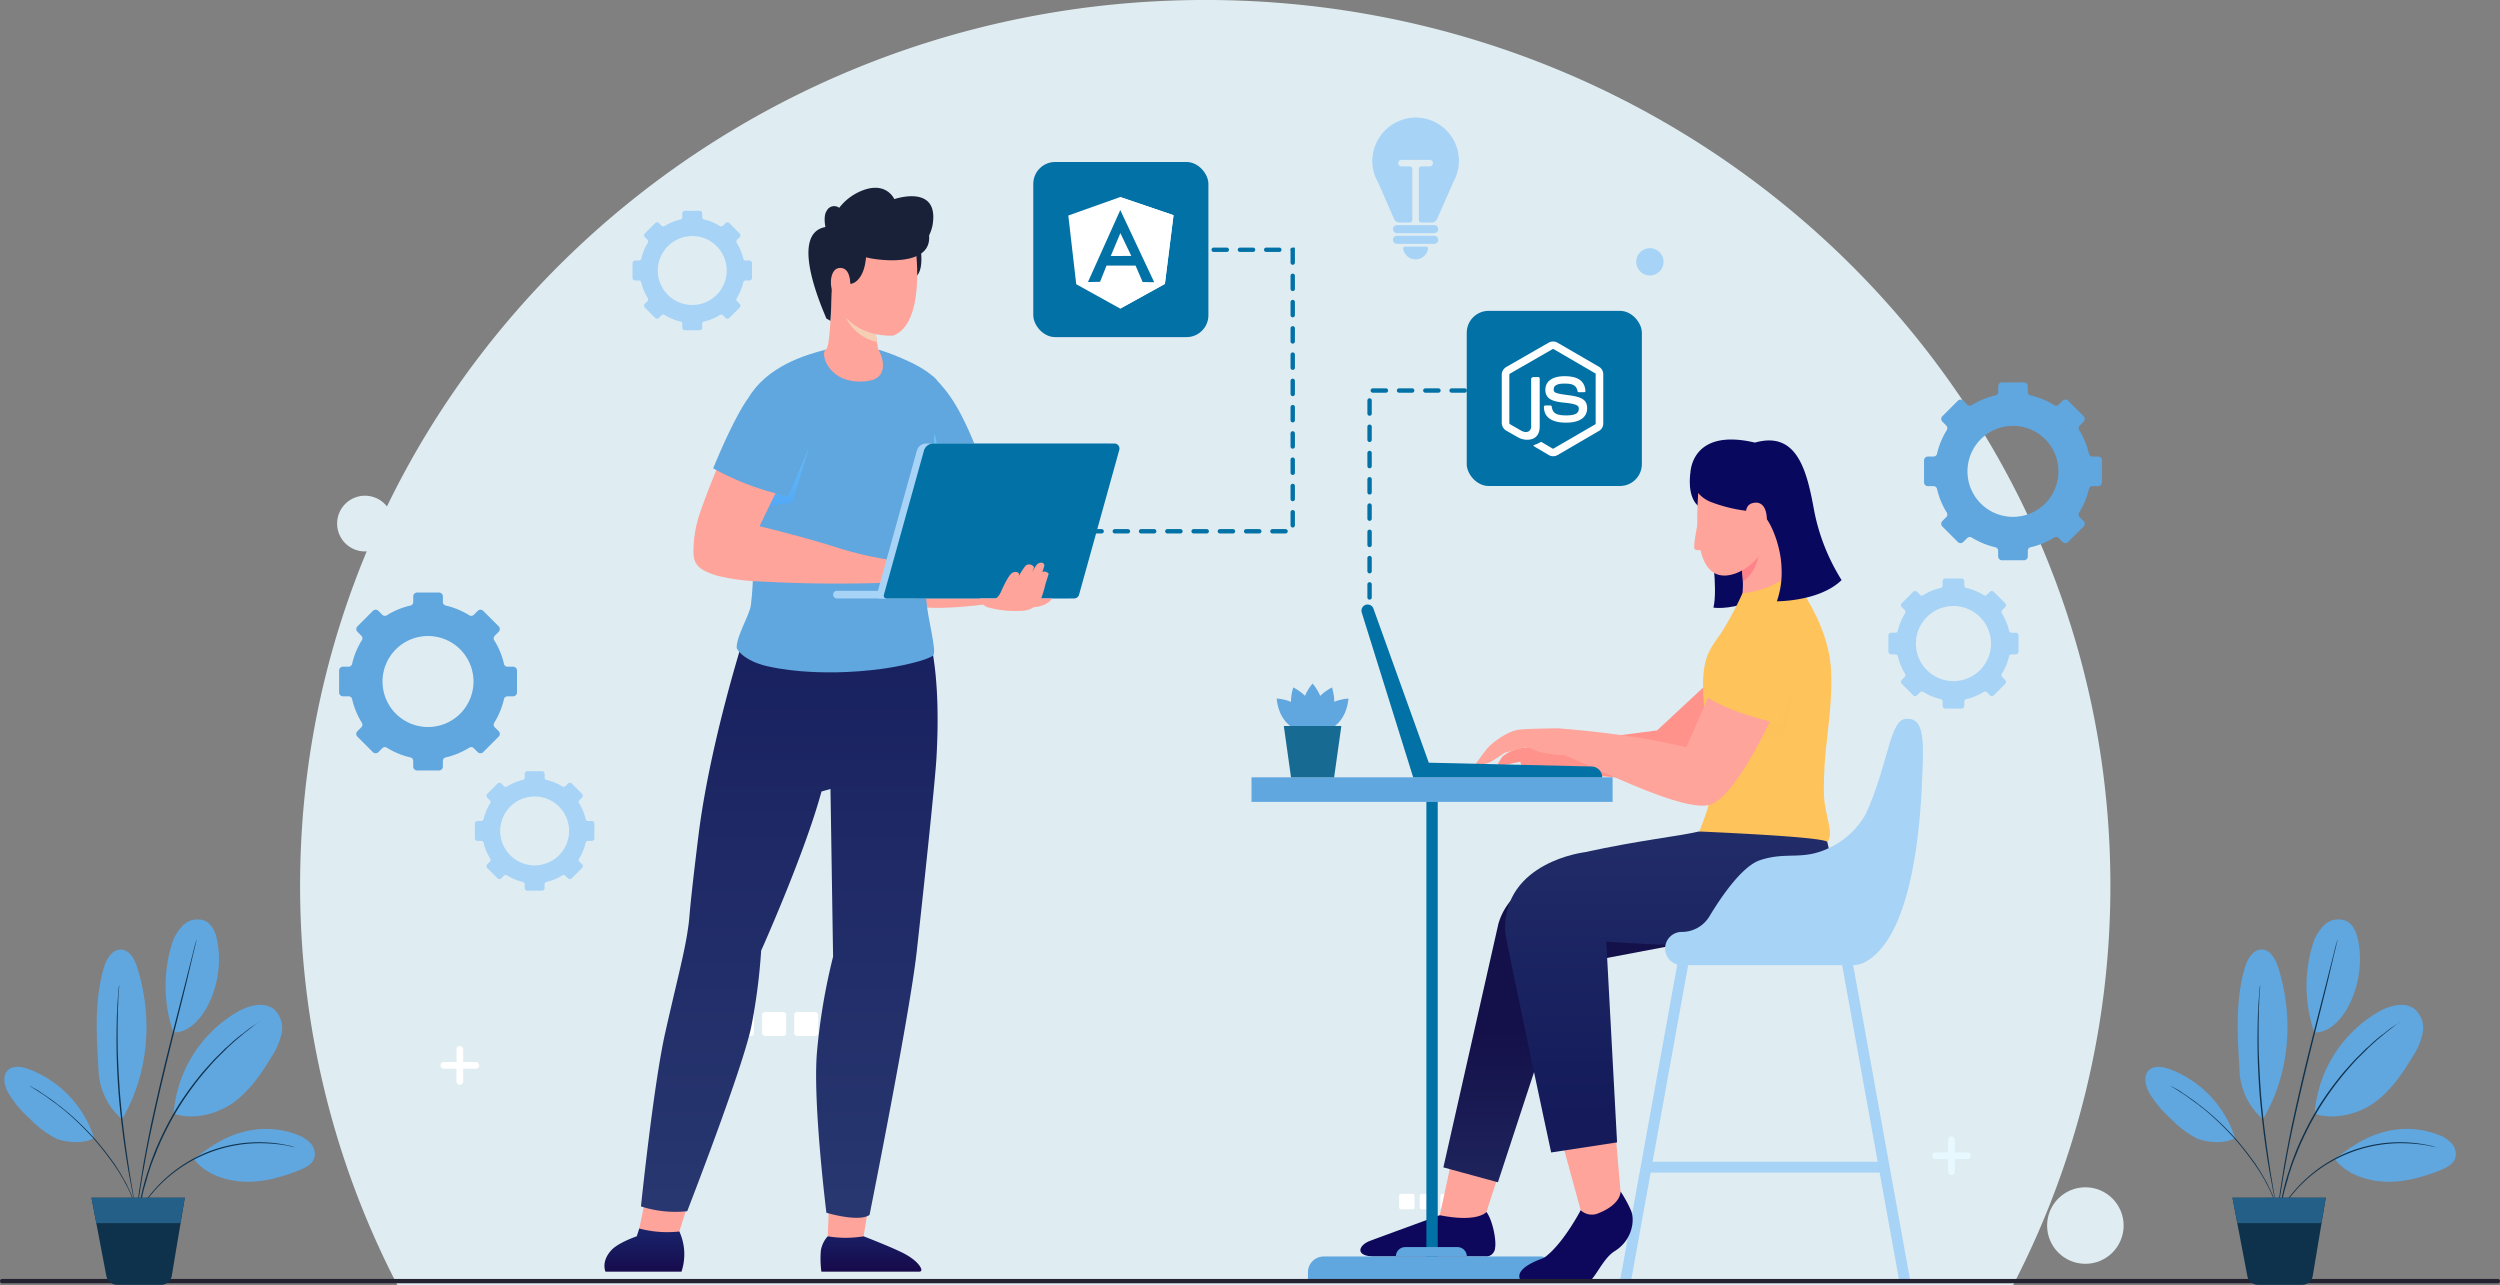 <svg xmlns="http://www.w3.org/2000/svg" xmlns:xlink="http://www.w3.org/1999/xlink" width="571" height="293.511" viewBox="0 0 571 293.511">
  <rect x="0" y="0" width="571" height="293.511" fill="#808080" stroke="none"/>
  <defs>
    <linearGradient id="linear-gradient" x1="0.5" y1="-43.363" x2="0.5" y2="-44.395" gradientUnits="objectBoundingBox">
      <stop offset="0" stop-color="#dfedf2"/>
      <stop offset="1" stop-color="#e8f8ff"/>
    </linearGradient>
    <linearGradient id="linear-gradient-2" x1="0.5" y1="-738.84" x2="0.5" y2="-755.863" xlink:href="#linear-gradient"/>
    <linearGradient id="linear-gradient-3" x1="0.031" y1="-1474.772" x2="1.332" y2="-1473.383" xlink:href="#linear-gradient"/>
    <linearGradient id="linear-gradient-4" x1="0.5" y1="1.445" x2="0.5" y2="0.542" gradientUnits="objectBoundingBox">
      <stop offset="0" stop-color="#283770"/>
      <stop offset="1" stop-color="#141049"/>
    </linearGradient>
    <linearGradient id="linear-gradient-5" x1="0.5" y1="-0.436" x2="0.5" y2="0.898" gradientUnits="objectBoundingBox">
      <stop offset="0" stop-color="#283770"/>
      <stop offset="1" stop-color="#141a5a"/>
    </linearGradient>
    <linearGradient id="linear-gradient-6" x1="-4.917" y1="-0.798" x2="-4.917" y2="1.191" gradientUnits="objectBoundingBox">
      <stop offset="0" stop-color="#1a2f79"/>
      <stop offset="1" stop-color="#160545"/>
    </linearGradient>
    <linearGradient id="linear-gradient-7" x1="6.55" y1="0.965" x2="6.55" y2="-0.276" xlink:href="#linear-gradient-5"/>
    <linearGradient id="linear-gradient-8" x1="-0.678" y1="-0.404" x2="-0.678" y2="1.243" xlink:href="#linear-gradient-6"/>
    <linearGradient id="linear-gradient-9" x1="-32.513" y1="0.127" x2="-32.513" y2="1.272" gradientUnits="objectBoundingBox">
      <stop offset="0" stop-color="#6ec4f7"/>
      <stop offset="1" stop-color="#398ef6"/>
    </linearGradient>
    <linearGradient id="linear-gradient-10" x1="52.892" y1="-0.21" x2="54.599" y2="1.367" gradientUnits="objectBoundingBox">
      <stop offset="0" stop-color="#f4cfb3"/>
      <stop offset="1" stop-color="#f2bb9b"/>
    </linearGradient>
    <linearGradient id="linear-gradient-11" x1="-6.862" y1="-0.475" x2="-6.862" y2="2.443" xlink:href="#linear-gradient-9"/>
  </defs>
  <g id="IT_Service_Tajikistan_ic_6" transform="translate(-212 -3185)">
    <g id="Group_307020" data-name="Group 307020">
      <g id="IT_Service_Iraq_ic_6" transform="translate(-638 2249.267)">
        <g id="Group_285611" data-name="Group 285611" transform="translate(785.665 827.75)">
          <g id="Group_285554" data-name="Group 285554" transform="translate(140.875 118.551)">
            <path id="Path_123996" data-name="Path 123996" d="M264.834,71.4C150.657,71.4,58.1,161.941,58.1,273.621a197.792,197.792,0,0,0,22.22,91.294H449.35a197.792,197.792,0,0,0,22.22-91.294C471.57,161.941,379.009,71.4,264.834,71.4Z" transform="translate(-66.096 -81.972)" fill="url(#linear-gradient)"/>
            <circle id="Ellipse_4369" data-name="Ellipse 4369" cx="3.123" cy="3.123" r="3.123" transform="translate(297.17 46.108)" fill="#a7d3f6"/>
            <circle id="Ellipse_4370" data-name="Ellipse 4370" cx="8.738" cy="8.738" r="8.738" transform="translate(391.021 260.609)" fill="url(#linear-gradient-2)"/>
            <path id="Path_123997" data-name="Path 123997" d="M73.975,407.288a6.362,6.362,0,1,1-6.362-6.362A6.362,6.362,0,0,1,73.975,407.288Z" transform="translate(-60.79 -298.27)" fill="#dfedf2"/>
            <g id="Group_285549" data-name="Group 285549" transform="translate(24.067 228.353)">
              <path id="Path_123998" data-name="Path 123998" d="M97.025,375.863H94.133v-2.892a.764.764,0,0,0-1.529,0v2.892H89.713a.764.764,0,1,0,0,1.528H92.6v2.892a.764.764,0,1,0,1.529,0v-2.892h2.892a.764.764,0,1,0,0-1.528Z" transform="translate(-88.948 -372.207)" fill="#fff"/>
              <path id="Path_124000" data-name="Path 124000" d="M569.647,413.842h-2.892V410.95a.764.764,0,0,0-1.529,0v2.892h-2.892a.765.765,0,0,0,0,1.529h2.892v2.892a.764.764,0,1,0,1.529,0v-2.892h2.892a.765.765,0,1,0,0-1.529Z" transform="translate(-220.88 -389.559)" fill="url(#linear-gradient-3)"/>
            </g>
            <g id="Group_285553" data-name="Group 285553" transform="translate(90.194 220.569)">
              <g id="Group_285551" data-name="Group 285551">
                <rect id="Rectangle_160838" data-name="Rectangle 160838" width="5.481" height="5.481" rx="0.664" fill="#fff"/>
                <rect id="Rectangle_160839" data-name="Rectangle 160839" width="5.481" height="5.481" rx="0.664" transform="translate(7.331)" fill="#fff"/>
                <rect id="Rectangle_160840" data-name="Rectangle 160840" width="5.481" height="5.481" rx="0.664" transform="translate(14.663)" fill="#fff"/>
              </g>
              <g id="Group_285552" data-name="Group 285552" transform="translate(152.817 41.539)">
                <rect id="Rectangle_160841" data-name="Rectangle 160841" width="3.527" height="3.527" rx="0.427" fill="#fff"/>
                <rect id="Rectangle_160842" data-name="Rectangle 160842" width="3.527" height="3.527" rx="0.427" transform="translate(4.718)" fill="#fff"/>
                <rect id="Rectangle_160843" data-name="Rectangle 160843" width="3.527" height="3.527" rx="0.427" transform="translate(9.436)" fill="#fff"/>
              </g>
            </g>
          </g>
          <g id="Group_285555" data-name="Group 285555" transform="translate(75.782 171.106)">
            <path id="Path_124001" data-name="Path 124001" d="M125.579,264.183v-3.358a.6.6,0,0,0-.595-.595h-.864a.545.545,0,0,1-.533-.419,11.89,11.89,0,0,0-1.5-3.63.553.553,0,0,1,.072-.687l.608-.608a.6.6,0,0,0,0-.841l-2.374-2.374a.6.6,0,0,0-.841,0l-.607.607a.553.553,0,0,1-.687.072,11.884,11.884,0,0,0-3.631-1.5.545.545,0,0,1-.418-.533v-.861a.6.6,0,0,0-.595-.595h-3.358a.6.6,0,0,0-.595.595v.861a.545.545,0,0,1-.418.533,11.889,11.889,0,0,0-3.632,1.5.554.554,0,0,1-.687-.072l-.607-.607a.6.6,0,0,0-.841,0l-2.374,2.374a.6.6,0,0,0,0,.841l.607.607a.553.553,0,0,1,.072.687,11.9,11.9,0,0,0-1.5,3.631.545.545,0,0,1-.533.419h-.863a.6.6,0,0,0-.6.595v3.358a.6.6,0,0,0,.6.595h.863a.545.545,0,0,1,.533.419,11.888,11.888,0,0,0,1.5,3.63.554.554,0,0,1-.072.688l-.608.608a.6.6,0,0,0,0,.841l2.374,2.374a.594.594,0,0,0,.841,0l.608-.609a.554.554,0,0,1,.687-.072,11.9,11.9,0,0,0,3.63,1.495.545.545,0,0,1,.418.533v.866a.6.6,0,0,0,.595.595h3.358a.6.6,0,0,0,.595-.595v-.866a.545.545,0,0,1,.419-.533,11.881,11.881,0,0,0,3.629-1.495.554.554,0,0,1,.687.072l.609.609a.594.594,0,0,0,.841,0l2.374-2.374a.594.594,0,0,0,0-.841l-.608-.608a.554.554,0,0,1-.072-.687,11.882,11.882,0,0,0,1.5-3.63.545.545,0,0,1,.533-.419h.865A.6.6,0,0,0,125.579,264.183Zm-13.642,6.192A7.869,7.869,0,1,1,119.8,262.5,7.868,7.868,0,0,1,111.938,270.374Z" transform="translate(-1.267 -135.842)" fill="#a7d3f6"/>
            <path id="Path_138880" data-name="Path 138880" d="M125.579,264.183v-3.358a.6.6,0,0,0-.595-.595h-.864a.545.545,0,0,1-.533-.419,11.89,11.89,0,0,0-1.5-3.63.553.553,0,0,1,.072-.687l.608-.608a.6.6,0,0,0,0-.841l-2.374-2.374a.6.6,0,0,0-.841,0l-.607.607a.553.553,0,0,1-.687.072,11.884,11.884,0,0,0-3.631-1.5.545.545,0,0,1-.418-.533v-.861a.6.6,0,0,0-.595-.595h-3.358a.6.6,0,0,0-.595.595v.861a.545.545,0,0,1-.418.533,11.889,11.889,0,0,0-3.632,1.5.554.554,0,0,1-.687-.072l-.607-.607a.6.6,0,0,0-.841,0l-2.374,2.374a.6.6,0,0,0,0,.841l.607.607a.553.553,0,0,1,.072.687,11.9,11.9,0,0,0-1.5,3.631.545.545,0,0,1-.533.419h-.863a.6.6,0,0,0-.6.595v3.358a.6.6,0,0,0,.6.595h.863a.545.545,0,0,1,.533.419,11.888,11.888,0,0,0,1.5,3.63.554.554,0,0,1-.072.688l-.608.608a.6.6,0,0,0,0,.841l2.374,2.374a.594.594,0,0,0,.841,0l.608-.609a.554.554,0,0,1,.687-.072,11.9,11.9,0,0,0,3.63,1.495.545.545,0,0,1,.418.533v.866a.6.6,0,0,0,.595.595h3.358a.6.6,0,0,0,.595-.595v-.866a.545.545,0,0,1,.419-.533,11.881,11.881,0,0,0,3.629-1.495.554.554,0,0,1,.687.072l.609.609a.594.594,0,0,0,.841,0l2.374-2.374a.594.594,0,0,0,0-.841l-.608-.608a.554.554,0,0,1-.072-.687,11.882,11.882,0,0,0,1.5-3.63.545.545,0,0,1,.533-.419h.865A.6.6,0,0,0,125.579,264.183Zm-13.642,6.192A7.869,7.869,0,1,1,119.8,262.5,7.868,7.868,0,0,1,111.938,270.374Z" transform="translate(34.733 -263.842)" fill="#a7d3f6"/>
            <path id="Path_124002" data-name="Path 124002" d="M444.323,196.051v-3.659a.648.648,0,0,0-.648-.648h-.941a.594.594,0,0,1-.581-.456,12.956,12.956,0,0,0-1.63-3.956.6.6,0,0,1,.078-.749l.662-.662a.648.648,0,0,0,0-.916l-2.587-2.587a.648.648,0,0,0-.916,0l-.662.661a.6.6,0,0,1-.749.079,12.943,12.943,0,0,0-3.957-1.632.6.6,0,0,1-.456-.581v-.939a.648.648,0,0,0-.648-.648H427.63a.648.648,0,0,0-.648.648v.938a.594.594,0,0,1-.456.581,12.959,12.959,0,0,0-3.958,1.632.6.6,0,0,1-.749-.078l-.661-.661a.648.648,0,0,0-.916,0L417.655,185a.647.647,0,0,0,0,.916l.661.662a.6.6,0,0,1,.079.749,12.941,12.941,0,0,0-1.63,3.957.594.594,0,0,1-.581.456h-.941a.648.648,0,0,0-.648.648v3.659a.648.648,0,0,0,.648.648h.941a.594.594,0,0,1,.581.456,12.961,12.961,0,0,0,1.63,3.956.6.6,0,0,1-.078.749l-.662.663a.647.647,0,0,0,0,.916l2.587,2.588a.648.648,0,0,0,.916,0l.663-.663a.6.6,0,0,1,.749-.078,12.957,12.957,0,0,0,3.955,1.629.6.6,0,0,1,.457.581v.944a.648.648,0,0,0,.648.648h3.659a.648.648,0,0,0,.648-.648v-.944a.594.594,0,0,1,.456-.581,12.958,12.958,0,0,0,3.955-1.629.6.6,0,0,1,.749.079l.664.663a.648.648,0,0,0,.916,0l2.587-2.588a.647.647,0,0,0,0-.916l-.663-.663a.6.6,0,0,1-.078-.749,12.955,12.955,0,0,0,1.63-3.955.594.594,0,0,1,.581-.456h.942A.648.648,0,0,0,444.323,196.051ZM429.458,202.8a8.575,8.575,0,1,1,8.571-8.579A8.574,8.574,0,0,1,429.458,202.8Z" transform="translate(5.265 -110.357)" fill="#a7d3f6"/>
            <path id="Path_124003" data-name="Path 124003" d="M101.893,253.694v-5a.886.886,0,0,0-.886-.886H99.721a.812.812,0,0,1-.795-.624,17.7,17.7,0,0,0-2.229-5.407.824.824,0,0,1,.108-1.024l.905-.905a.886.886,0,0,0,0-1.253l-3.536-3.536a.886.886,0,0,0-1.252,0l-.9.9a.824.824,0,0,1-1.024.108,17.7,17.7,0,0,0-5.409-2.23.813.813,0,0,1-.623-.795v-1.284a.886.886,0,0,0-.886-.886h-5a.886.886,0,0,0-.886.886v1.283a.812.812,0,0,1-.624.795,17.71,17.71,0,0,0-5.409,2.23.824.824,0,0,1-1.024-.108l-.9-.9a.886.886,0,0,0-1.252,0l-3.536,3.536a.886.886,0,0,0,0,1.253l.9.9a.825.825,0,0,1,.107,1.023,17.709,17.709,0,0,0-2.228,5.408.813.813,0,0,1-.795.624H62.145a.886.886,0,0,0-.887.886v5a.886.886,0,0,0,.887.886H63.43a.812.812,0,0,1,.795.624,17.71,17.71,0,0,0,2.229,5.407.824.824,0,0,1-.108,1.024l-.905.905a.886.886,0,0,0,0,1.253l3.536,3.536a.886.886,0,0,0,1.252,0l.906-.907a.825.825,0,0,1,1.024-.107,17.707,17.707,0,0,0,5.406,2.226.812.812,0,0,1,.624.795v1.29a.886.886,0,0,0,.886.886h5a.886.886,0,0,0,.886-.886v-1.29a.812.812,0,0,1,.624-.795,17.7,17.7,0,0,0,5.405-2.227.826.826,0,0,1,1.024.108l.907.907a.886.886,0,0,0,1.252,0l3.536-3.536a.886.886,0,0,0,0-1.253l-.906-.906a.824.824,0,0,1-.108-1.023,17.7,17.7,0,0,0,2.229-5.406.812.812,0,0,1,.795-.624h1.287A.886.886,0,0,0,101.893,253.694Zm-20.319,7.89a10.389,10.389,0,1,1,10.384-10.393A10.387,10.387,0,0,1,81.575,261.584Z" transform="translate(4.742 -158.659)" fill="#60a6df"/>
          </g>
          <g id="Group_285560" data-name="Group 285560" transform="translate(350.18 208.368)">
            <path id="Path_124012" data-name="Path 124012" d="M465.053,292.033s1.657,10.225.6,14.715c0,0,3.22.549,8.23-1.293s-1.37-13.422-1.37-13.422" transform="translate(-360.147 -268.349)" fill="#09085f"/>
            <path id="Path_124013" data-name="Path 124013" d="M460.967,278.039s-.986,5.692,2.311,7.849l1.146-4.917" transform="translate(-360.73 -270.28)" fill="#09085f"/>
            <path id="Path_124014" data-name="Path 124014" d="M477.534,326.418l-7.258-6.292-1,.928-10.594,9.86-31.058,4.034a9.139,9.139,0,0,0-4.2,1.9,12.438,12.438,0,0,0-1.147,1.8,5,5,0,0,0,2.125.05c.725-.158,2.161-.456,3.034-.637l.376,1.281s26.85,3.369,33.052,2.8c.16-.014.318-.03.451-.05,5.235-.8,21.04-11.5,21.04-11.5Z" transform="translate(-366.052 -264.47)" fill="#ff928a"/>
            <path id="Path_124015" data-name="Path 124015" d="M483.131,302.339l-11.114,3.069-.489-1.377v-.01a21.831,21.831,0,0,0,.092-2.671,20.082,20.082,0,0,0-1.091-6.159l3.773-2.274,4.674-4.988Z" transform="translate(-359.391 -268.915)" fill="#ffa49a"/>
            <path id="Path_124016" data-name="Path 124016" d="M471.619,300.783a20.082,20.082,0,0,0-1.091-6.159l3.773-2.274,1.234-.315S475.667,298.02,471.619,300.783Z" transform="translate(-359.391 -268.348)" fill="#ff8189"/>
            <path id="Path_124017" data-name="Path 124017" d="M424.935,416.806l-4.915,15.019-4.782,4.272-4.578-7.456,3.1-14.344Z" transform="translate(-367.656 -251.47)" fill="#ffa49a"/>
            <path id="Path_124018" data-name="Path 124018" d="M482.885,285.819a31.018,31.018,0,0,0-4.658,8.048,11.74,11.74,0,0,1-7.356,7.668c-10.547,3.48-8.363-15.945-8.327-18.481.026-1.794-.511-8.269,6.557-9.186C475.962,272.978,483.236,275.892,482.885,285.819Z" transform="translate(-360.523 -270.877)" fill="#ffa49a"/>
            <path id="Path_124019" data-name="Path 124019" d="M446.751,450.344h2.52l4.565-25.219h52.3l4.565,25.219h2.52L498.74,370.276a1.24,1.24,0,1,0-2.44.44l9.392,51.93h-51.41l9.393-51.93a1.237,1.237,0,1,0-2.434-.44l-9.077,50.147-.447,2.493-.3,1.617-.461,2.526Z" transform="translate(-362.673 -257.688)" fill="#a7d3f6"/>
            <path id="Path_124020" data-name="Path 124020" d="M464.988,375.364,440.1,380.08l-16.266,49.6-12.454-3.4,12.55-55.58a14.32,14.32,0,0,1,9.266-9.709l26.182-8.7" transform="translate(-367.556 -260.031)" fill="url(#linear-gradient-4)"/>
            <path id="Path_124021" data-name="Path 124021" d="M435.067,411.68l1.4,5.258,3.007,10.969.448,2.694,4.988.585,3.878-5.106-1.16-13.392v0l-.108-1.359Z" transform="translate(-364.286 -251.88)" fill="#ffa49a"/>
            <path id="Path_124022" data-name="Path 124022" d="M495.909,348.495,484.7,345.643l-16.6,4.824c-4.978,1.151-13.5,1.98-26.13,4.738v0s-18.548,2.17-18.211,17.863c.042,1.973,10.531,50.715,10.531,50.715l15.051-2.3-2.464-45.87c9.457.734,32.676,2.046,42.218-1.8C504.458,367.62,495.909,348.495,495.909,348.495Z" transform="translate(-365.848 -260.948)" fill="url(#linear-gradient-5)"/>
            <path id="Path_124023" data-name="Path 124023" d="M483.438,298.359s7.065,8.14,8.97,18.236c1.491,7.906-.774,18.88-1.081,25.972-.272,6.279-.181,7.177.632,11.013.4,1.87,1.157,4.551.023,5.818-.728-.978-17.5-1.864-29.259-2.4,0,0,2.585-5.967,2.653-9.011.142-6.291-1.939-19.1-1.778-25.184.167-6.255,2.031-8.051,4.208-11.25a76.443,76.443,0,0,0,4.8-8.962A21.452,21.452,0,0,0,483.438,298.359Z" transform="translate(-360.469 -267.475)" fill="#fec35b"/>
            <path id="Path_124024" data-name="Path 124024" d="M483.116,319.109s-1.656,9.762-2.377,13.012l-8.011,1.082Z" transform="translate(-359.087 -264.611)" fill="#fec35b" opacity="0.5" style="mix-blend-mode: multiply;isolation: isolate"/>
            <path id="Path_124025" data-name="Path 124025" d="M477.164,322.657l-4.823-2.595c-.245.605-6.37,14.734-6.37,14.734-12.289-3.174-29.31-4.353-29.31-4.353s-6.409.043-8.831.3-5.608,2.509-7.01,3.951c-.843.867-2.93,3.851-2.93,3.851a5.1,5.1,0,0,0,3.536-.505c1.593-.988,3.059-2.008,3.059-2.008l3.992-1.089a3.313,3.313,0,0,1,2.382.267,10.191,10.191,0,0,0,2.451.822,24.441,24.441,0,0,0,4.836.554c7.612,3,28.059,13.609,33.674,11.157,4.231-1.855,9.4-11.173,12.108-16.564,1.147-2.293,1.855-3.877,1.855-3.877Z" transform="translate(-366.658 -264.479)" fill="#ffa49a"/>
            <path id="Path_124026" data-name="Path 124026" d="M486.07,310.931s-1.314,12.465-5.1,20.151c0,0-11.761-2.293-17.48-6.718a106.739,106.739,0,0,1,8.257-16.832" transform="translate(-360.363 -266.209)" fill="#fec35b"/>
            <path id="Path_124027" data-name="Path 124027" d="M460.95,278.98a7.376,7.376,0,0,0,4.652,6.5,34.924,34.924,0,0,0,8.815,2.108,4.415,4.415,0,0,1,3.485,1.226c1.53,1.51,3.738,6.864,3.866,11.707a19.9,19.9,0,0,1-1.062,7.648s9.72.084,14.784-4.844a46.4,46.4,0,0,1-6.246-15.737c-1.614-8.846-3.738-18.465-13.55-15.661C460.942,268.444,460.95,278.98,460.95,278.98Z" transform="translate(-360.713 -271.221)" fill="#09085f"/>
            <path id="Path_124028" data-name="Path 124028" d="M472.294,287.616s-.939-3.044,1.33-3.625c4.5-1.153,3.616,7.6,1.622,7.559S472.294,287.616,472.294,287.616Z" transform="translate(-359.174 -269.473)" fill="#ffa49a"/>
            <path id="Path_124029" data-name="Path 124029" d="M423.509,426.25s-1.891,2.482-10.649.742c0,0-14.124,5.166-15.962,5.862-2.631,1-3.555,3.564,1.182,3.564h25.109a2.1,2.1,0,0,0,2.3-1.97C425.815,432.786,424.93,428.073,423.509,426.25Z" transform="translate(-369.855 -249.82)" fill="#0e085d"/>
            <g id="Group_285557" data-name="Group 285557" transform="translate(0 77.154)">
              <rect id="Rectangle_160844" data-name="Rectangle 160844" width="82.473" height="5.611" fill="#60a6df"/>
              <rect id="Rectangle_160845" data-name="Rectangle 160845" width="2.592" height="109.894" transform="translate(42.533 115.501) rotate(180)" fill="#0271a6"/>
              <path id="Rectangle_160846" data-name="Rectangle 160846" d="M0,0H56.7a0,0,0,0,1,0,0V2.451A3.607,3.607,0,0,1,53.1,6.057H3.606A3.606,3.606,0,0,1,0,2.451V0A0,0,0,0,1,0,0Z" transform="translate(69.589 115.501) rotate(180)" fill="#60a6df"/>
              <path id="Path_124030" data-name="Path 124030" d="M401.844,435.445h16.208a2.146,2.146,0,0,0-2.146-2.146H403.991a2.147,2.147,0,0,0-2.147,2.146Z" transform="translate(-368.873 -326.001)" fill="#60a6df"/>
            </g>
            <path id="Path_124031" data-name="Path 124031" d="M462.544,287.929s-1.157,5.417-.723,6.02,2.48-.066,2.48-.066" transform="translate(-360.607 -268.915)" fill="#ffa49a"/>
            <path id="Path_124032" data-name="Path 124032" d="M449.744,422.135a28.335,28.335,0,0,1,2.373,4.319c.962,2.262.294,6.836-3.708,9.309-2.843,1.757-4.531,6.621-6.34,7.281H427.477s-3.847-2.688,4.75-5.731c4.3-3,8.416-10.9,8.416-10.9a3.682,3.682,0,0,0,3.9.752C449.956,425.072,449.744,422.135,449.744,422.135Z" transform="translate(-365.453 -250.389)" fill="#0e085d"/>
            <path id="Path_124033" data-name="Path 124033" d="M510.677,327.323c-3.529.447-3.979,10.979-9.036,21.811a18.644,18.644,0,0,1-8.391,7.685c-6.1,2.892-9.608.71-15.7,2.75-4.131,1.384-8.906,8.432-11.549,12.819a7.321,7.321,0,0,1-6.266,3.559h-.059a3.792,3.792,0,0,0-3.793,3.792h0a3.793,3.793,0,0,0,3.793,3.793h39.129a6.919,6.919,0,0,0,2.226-.446c11-5.12,12.984-30.087,13.468-40.163C515.011,332.312,515.266,326.74,510.677,327.323Z" transform="translate(-361.413 -263.483)" fill="#a7d3f6"/>
            <path id="Path_124034" data-name="Path 124034" d="M447.509,341.329l-37.191-.868-12.635-35.168a1.41,1.41,0,0,0-2.673.9L406.751,343.8h43.173A2.472,2.472,0,0,0,447.509,341.329Z" transform="translate(-369.825 -266.647)" fill="#0271a6"/>
            <g id="Group_285559" data-name="Group 285559" transform="translate(5.744 55.725)">
              <g id="Group_285558" data-name="Group 285558">
                <path id="Path_124035" data-name="Path 124035" d="M385.41,320.187c-5.287,6.394,0,11.512,0,11.512S390.7,326.581,385.41,320.187Z" transform="translate(-377.209 -320.187)" fill="#60a6df"/>
                <path id="Path_124036" data-name="Path 124036" d="M381.311,320.971c-2.411,7.939,4.442,10.62,4.442,10.62S388.656,324.829,381.311,320.971Z" transform="translate(-377.522 -320.079)" fill="#60a6df"/>
                <path id="Path_124037" data-name="Path 124037" d="M389.636,320.971c2.412,7.939-4.442,10.62-4.442,10.62S382.292,324.829,389.636,320.971Z" transform="translate(-376.993 -320.079)" fill="#60a6df"/>
                <path id="Path_124038" data-name="Path 124038" d="M393.326,323.2c-.843,8.254-8.2,8.08-8.2,8.08S385.06,323.923,393.326,323.2Z" transform="translate(-376.924 -319.771)" fill="#60a6df"/>
                <path id="Path_124039" data-name="Path 124039" d="M377.919,323.2c.843,8.254,8.2,8.08,8.2,8.08S386.185,323.923,377.919,323.2Z" transform="translate(-377.919 -319.771)" fill="#60a6df"/>
              </g>
              <path id="Path_124040" data-name="Path 124040" d="M390.848,340.438H381l-1.646-11.724h13.143Z" transform="translate(-377.721 -319.01)" fill="#176a92"/>
            </g>
          </g>
          <g id="Group_285580" data-name="Group 285580" transform="translate(202.394 150.872)">
            <g id="Group_285578" data-name="Group 285578" transform="translate(50.997 228.869)">
              <g id="Group_285577" data-name="Group 285577" transform="translate(0)">
                <g id="Group_285576" data-name="Group 285576">
                  <path id="Path_124070" data-name="Path 124070" d="M145.76,423.847l-.427,10.611s4.6,1.943,8.193,0l1.661-10.276" transform="translate(-145.333 -423.847)" fill="#ffa49a"/>
                </g>
              </g>
            </g>
            <path id="Path_124071" data-name="Path 124071" d="M109.443,420.742l-2.65,12.626s5.1,2.509,9.094.787l3.287-10.481" transform="translate(-98.914 -195.347)" fill="#ffa49a"/>
            <path id="Path_124072" data-name="Path 124072" d="M144.059,441.418h22.4a.43.43,0,0,0,.431-.511c-.206-.924-1.527-2.388-4.066-3.7-2.633-1.366-9.119-3.875-9.119-3.875a24.734,24.734,0,0,1-8.2,0,6.4,6.4,0,0,0-1.565,3.24A22.364,22.364,0,0,0,144.059,441.418Z" transform="translate(-94.514 -193.852)" fill="url(#linear-gradient-6)"/>
            <path id="Path_124073" data-name="Path 124073" d="M130.939,310.358s-7.962,24.547-10.63,46.247-1.665,16.661-2.545,22.236c-.794,5.026-2.709,12.285-5.045,22.716-2.657,11.863-5.518,39.558-5.518,39.558a25.454,25.454,0,0,0,10.562,1.094s12.883-33.117,14.692-42.44a134.939,134.939,0,0,0,2.2-17.075s9.953-22.192,13.779-36.344l2.053-.577.594,38.3a141.435,141.435,0,0,0-3.7,22.023c-.93,11.573,2.174,36.465,2.174,36.465s7.352,2.232,9.855.5c0,0,9.157-45.675,10.767-60.076,1.469-13.141,4.192-38.767,4.511-44.229,1.121-19.247-1.636-27.469-1.636-27.469Z" transform="translate(-98.865 -208.459)" fill="url(#linear-gradient-7)"/>
            <path id="Path_124074" data-name="Path 124074" d="M116.856,432.423a25.1,25.1,0,0,1-9.16-.68l-.567,1.773s-4.189,1.428-5.788,3.158c-2.429,2.631-1.355,4.932-1.355,4.932h17.357A12.554,12.554,0,0,0,116.856,432.423Z" transform="translate(-99.751 -194.04)" fill="url(#linear-gradient-8)"/>
            <path id="Path_124075" data-name="Path 124075" d="M178.819,304.958s-8.725,1.161-13.69.6c-5.748-.652-.415-6.122-.415-6.122l13.489,3.248Z" transform="translate(-92.301 -209.757)" fill="#ffa49a"/>
            <path id="Path_124076" data-name="Path 124076" d="M165.521,285.321c.889-.213,1.74-.445,2.552-.687,8.353-2.456,10.67-5.385,10.67-5.385-5.243-14.706-8.564-18.01-11.018-20.719-4.519-4.99-1.105,10.95-.58,11.229Z" transform="translate(-91.95 -214.731)" fill="#60a6df"/>
            <path id="Path_124077" data-name="Path 124077" d="M167.428,269.356l1.921,8.9-4.642-1.16Z" transform="translate(-92.034 -213.33)" fill="url(#linear-gradient-9)" style="mix-blend-mode: multiply;isolation: isolate"/>
            <path id="Path_124078" data-name="Path 124078" d="M130,310.593c-.285,2.376-3.278,7.038-3.26,9.767,0,.657,2.251,3.46,7.976,4.475,0,0,10.193,2.44,25.378.379,3.526-.479,10.135-1.857,11.513-3.035.949-.811-1.253-8.263-1.594-13.017-.793-11.025,1.122-13.555,1.259-22.988,0-.235.012-.47.012-.7.247-14.544,1.718-21.818,1.038-26.311-3.371-3.766-12.674-6.726-13.268-6.849-.025-.012-9.792-.075-11.92,0-4.875,1.253-13.5,3.844-17.794,11.155.236,5.842-.142,12.941.564,22.039C130.025,286.878,131.223,300.456,130,310.593Z" transform="translate(-96.545 -215.359)" fill="#60a6df"/>
            <g id="Group_285579" data-name="Group 285579" transform="translate(46.588)">
              <path id="Path_124079" data-name="Path 124079" d="M164.633,232.292s.734,5.067-1.626,6l-.927-5.61" transform="translate(-138.934 -217.733)" fill="#192139"/>
              <path id="Path_124080" data-name="Path 124080" d="M154.4,260.662c5.715-.686,3.149-6.509,2.54-7.28l-.008.009s-.951-6.2-1.027-6.5l-9.694-4.232s-.224,10.588-1.2,10.731C143.541,254.087,145.513,261.721,154.4,260.662Z" transform="translate(-141.014 -216.501)" fill="#ffa49a"/>
              <path id="Path_124081" data-name="Path 124081" d="M149.047,245.81a10.457,10.457,0,0,0,7.1,5.532l-.769-4.823Z" transform="translate(-140.483 -216.127)" fill="url(#linear-gradient-10)" style="mix-blend-mode: multiply;isolation: isolate"/>
              <path id="Path_124082" data-name="Path 124082" d="M165.587,232.918s2.194,16.7-5.173,19.442c0,0-7.337.691-11.613-5.059-1.231-1.657-2.788-2.028-3.3-4.03-.826-3.25-1.99-9.245-.5-12.857C147.115,225.27,165.386,220.391,165.587,232.918Z" transform="translate(-141.048 -218.598)" fill="#ffa49a"/>
              <path id="Path_124083" data-name="Path 124083" d="M161.008,221.871s-1.715-3.971-7-2.084a12.225,12.225,0,0,0-5.586,4.071,1.9,1.9,0,0,0-2.831.634c-.883,1.2-.318,3.746-.318,3.746-8.788,1.611.085,20.277.192,20.882l.939.55c.249-2.732.17-5.231.328-7.139.047-.577.961-.912,1.175-1.317,1.727.289,3.428.264,4.406-.569,1.717-1.463,2.065-3.869,2.245-5.493,1.629.55,15.048,2.669,14.39-4.99a9.392,9.392,0,0,0,.8-2.375C171.327,218.289,161.008,221.871,161.008,221.871Z" transform="translate(-141.392 -219.279)" fill="#192139"/>
              <path id="Path_124084" data-name="Path 124084" d="M149.083,242.924c-3.324,1.274-4.362-6.909-1.206-7.271,2.394-.275,2.493,3.064,2.493,3.064S150.981,242.2,149.083,242.924Z" transform="translate(-140.847 -217.335)" fill="#ffa49a"/>
            </g>
            <path id="Path_124085" data-name="Path 124085" d="M142.732,272.263l-3.825,12.607-7.736,1.083Z" transform="translate(-96.018 -212.985)" fill="url(#linear-gradient-11)" style="mix-blend-mode: multiply;isolation: isolate"/>
            <path id="Path_124086" data-name="Path 124086" d="M119.478,287.67a192.353,192.353,0,0,1,8.822-20.914l12.937,7.427s-4.942,9.864-8.218,16.757c3.161.772,11.323,2.817,17.576,4.833a80.4,80.4,0,0,0,15.282,3.265,36.006,36.006,0,0,0-.341,4.663,317.966,317.966,0,0,1-32.595-.16,45.7,45.7,0,0,1-9.8-1.352c-3.024-1.04-5.079-1.855-5.219-5.014A27.7,27.7,0,0,1,119.478,287.67Z" transform="translate(-97.594 -213.639)" fill="#ffa49a"/>
            <path id="Path_124087" data-name="Path 124087" d="M147.309,303.308H165.23v-1.754H147.309a.876.876,0,0,0-.876.877h0A.876.876,0,0,0,147.309,303.308Z" transform="translate(-94.205 -209.505)" fill="#a7d3f6"/>
            <path id="Path_124088" data-name="Path 124088" d="M155.95,306.88h42.826A1.2,1.2,0,0,0,199.93,306l9.183-33.06a1.148,1.148,0,0,0-1.106-1.456H166.659a2.252,2.252,0,0,0-2.168,1.648l-9.151,32.94A.634.634,0,0,0,155.95,306.88Z" transform="translate(-93.15 -213.077)" fill="#a7d3f6"/>
            <path id="Path_124089" data-name="Path 124089" d="M157.4,306.88h42.827a1.2,1.2,0,0,0,1.152-.876l9.183-33.06a1.148,1.148,0,0,0-1.105-1.456H168.111a2.252,2.252,0,0,0-2.169,1.648l-9.151,32.94A.634.634,0,0,0,157.4,306.88Z" transform="translate(-92.977 -213.077)" fill="#0271a6"/>
            <path id="Path_124090" data-name="Path 124090" d="M191.557,303.122s-.738,1.658-4.1,2l.234-2Z" transform="translate(-89.332 -209.319)" fill="#ffa49a"/>
            <path id="Path_124091" data-name="Path 124091" d="M192.1,298.37c-.075-.315-.825-.659-1.431-.455a11.611,11.611,0,0,0,.455-1.419c-.063-.876-.917-.764-1.4-.492-.559.313-1.212,1.761-1.388,1.917a5.7,5.7,0,0,0,.434-1.066,1.287,1.287,0,0,0-1.932-.352,19.089,19.089,0,0,0-1.585,2.422,2.494,2.494,0,0,0,.1-.522c-.123-.52-1.1-.706-1.763-.105-.96.877-2.338,4.089-2.338,4.089h0c-.633,1.426-1.221,1.605-1.405,1.605h-3.524a2.876,2.876,0,0,0,1.932,2.023,22.973,22.973,0,0,0,7.405.8,5.45,5.45,0,0,0,4.446-2.06,26.683,26.683,0,0,0,1.258-3.993h0C191.5,300.278,192.11,298.423,192.1,298.37Z" transform="translate(-90.655 -210.188)" fill="#ffa49a"/>
            <path id="Path_124092" data-name="Path 124092" d="M129.908,262.277s-2.857,3.57-7.964,15.97a61.359,61.359,0,0,0,17.078,6.375s1.968-3.977,6.591-15.614" transform="translate(-97.114 -214.171)" fill="#60a6df"/>
          </g>
          <g id="Group_285589" data-name="Group 285589" transform="translate(377.765 134.833)">
            <path id="Path_124112" data-name="Path 124112" d="M498.174,220.107h.013l-3.64,8.289a1.417,1.417,0,0,1-1.3.847h-2.29a.6.6,0,0,1-.6-.6V217.061a.643.643,0,0,1,.643-.643h1.862a.742.742,0,0,0,0-1.483h-6.494a.742.742,0,0,0,0,1.483h1.861a.644.644,0,0,1,.645.643v11.582a.6.6,0,0,1-.6.6H486a1.426,1.426,0,0,1-1.309-.847l-3.627-8.289a9.8,9.8,0,0,1-1.334-4.948,10,10,0,0,1,9.66-9.885,9.879,9.879,0,0,1,8.788,14.834Z" transform="translate(-479.727 -205.27)" fill="#a7d3f6"/>
            <path id="Path_124113" data-name="Path 124113" d="M493.688,230.743h-8.5a.923.923,0,0,1-.922-.922h0a.922.922,0,0,1,.922-.922h8.5a.922.922,0,0,1,.922.922h0A.923.923,0,0,1,493.688,230.743Z" transform="translate(-479.547 -204.335)" fill="#a7d3f6"/>
            <path id="Path_124114" data-name="Path 124114" d="M493.688,233.087h-8.5a.922.922,0,0,1-.922-.922h0a.922.922,0,0,1,.922-.922h8.5a.922.922,0,0,1,.922.922h0A.922.922,0,0,1,493.688,233.087Z" transform="translate(-479.547 -204.242)" fill="#a7d3f6"/>
            <path id="Path_124115" data-name="Path 124115" d="M491.772,233.64a.433.433,0,0,1,.422.512,2.887,2.887,0,0,1-5.683,0,.431.431,0,0,1,.421-.512Z" transform="translate(-479.459 -204.147)" fill="#a7d3f6"/>
            <line id="Line_659" data-name="Line 659" y1="9.682" transform="translate(9.893 14.882)" fill="#fff"/>
          </g>
          <line id="Line_660" data-name="Line 660" x2="570" transform="translate(64.835 400.586)" fill="none" stroke="#232230" stroke-linecap="round" stroke-linejoin="round" stroke-width="1"/>
          <path id="Path_138883" data-name="Path 138883" d="M101.893,253.694v-5a.886.886,0,0,0-.886-.886H99.721a.812.812,0,0,1-.795-.624,17.7,17.7,0,0,0-2.229-5.407.824.824,0,0,1,.108-1.024l.905-.905a.886.886,0,0,0,0-1.253l-3.536-3.536a.886.886,0,0,0-1.252,0l-.9.9a.824.824,0,0,1-1.024.108,17.7,17.7,0,0,0-5.409-2.23.813.813,0,0,1-.623-.795v-1.284a.886.886,0,0,0-.886-.886h-5a.886.886,0,0,0-.886.886v1.283a.812.812,0,0,1-.624.795,17.71,17.71,0,0,0-5.409,2.23.824.824,0,0,1-1.024-.108l-.9-.9a.886.886,0,0,0-1.252,0l-3.536,3.536a.886.886,0,0,0,0,1.253l.9.9a.825.825,0,0,1,.107,1.023,17.709,17.709,0,0,0-2.228,5.408.813.813,0,0,1-.795.624H62.145a.886.886,0,0,0-.887.886v5a.886.886,0,0,0,.887.886H63.43a.812.812,0,0,1,.795.624,17.71,17.71,0,0,0,2.229,5.407.824.824,0,0,1-.108,1.024l-.905.905a.886.886,0,0,0,0,1.253l3.536,3.536a.886.886,0,0,0,1.252,0l.906-.907a.825.825,0,0,1,1.024-.107,17.707,17.707,0,0,0,5.406,2.226.812.812,0,0,1,.624.795v1.29a.886.886,0,0,0,.886.886h5a.886.886,0,0,0,.886-.886v-1.29a.812.812,0,0,1,.624-.795,17.7,17.7,0,0,0,5.405-2.227.826.826,0,0,1,1.024.108l.907.907a.886.886,0,0,0,1.252,0l3.536-3.536a.886.886,0,0,0,0-1.253l-.906-.906a.824.824,0,0,1-.108-1.023,17.7,17.7,0,0,0,2.229-5.406.812.812,0,0,1,.795-.624h1.287A.886.886,0,0,0,101.893,253.694Zm-20.319,7.89a10.389,10.389,0,1,1,10.384-10.393A10.387,10.387,0,0,1,81.575,261.584Z" transform="translate(442.525 -35.553)" fill="#60a6df"/>
        </g>
        <g id="Group_269443" data-name="Group 269443" transform="translate(1336.609 814.117)">
          <g id="Group_17428" data-name="Group 17428" transform="translate(42.05 351.128)">
            <g id="Group_17427" data-name="Group 17427" transform="translate(0 0)">
              <g id="Group_17426" data-name="Group 17426">
                <path id="Path_9202" data-name="Path 9202" d="M76.1,393.206c4.307,1.489,9.943.16,13.665-2.552s6.38-6.593,8.72-10.474a15.481,15.481,0,0,0,2.286-5.37,5.85,5.85,0,0,0-1.648-5.37c-2.339-1.967-5.9-.957-8.507.532A29.534,29.534,0,0,0,76.1,393.206" transform="translate(-76.1 -368.347)" fill="#60a6df"/>
              </g>
            </g>
          </g>
          <g id="Group_17431" data-name="Group 17431" transform="translate(46.676 379.477)">
            <g id="Group_17430" data-name="Group 17430" transform="translate(0)">
              <g id="Group_17429" data-name="Group 17429">
                <path id="Path_9203" data-name="Path 9203" d="M84.8,428.542c2.605,3.4,7.072,4.945,11.378,5.157s8.56-1.01,12.548-2.552c1.436-.585,3.031-1.329,3.562-2.818a3.562,3.562,0,0,0-.744-3.3,7.489,7.489,0,0,0-2.924-1.967,19.811,19.811,0,0,0-12.654-.691c-4.147,1.063-7.763,3.509-11.166,6.168" transform="translate(-84.8 -421.664)" fill="#60a6df"/>
              </g>
            </g>
          </g>
          <g id="Group_17434" data-name="Group 17434" transform="translate(40.195 331.578)">
            <g id="Group_17433" data-name="Group 17433" transform="translate(0)">
              <g id="Group_17432" data-name="Group 17432">
                <path id="Path_9204" data-name="Path 9204" d="M74.413,357.43c3.562.053,6.274-3.084,7.922-6.274a23.041,23.041,0,0,0,2.127-14.462c-.319-1.808-1.01-3.775-2.658-4.679a4.678,4.678,0,0,0-5.211.957,10.6,10.6,0,0,0-2.712,4.892,32.351,32.351,0,0,0,.532,19.566" transform="translate(-72.61 -331.578)" fill="#60a6df"/>
              </g>
            </g>
          </g>
          <g id="Group_17437" data-name="Group 17437" transform="translate(24.483 338.494)">
            <g id="Group_17436" data-name="Group 17436" transform="translate(0 0)">
              <g id="Group_17435" data-name="Group 17435">
                <path id="Path_9205" data-name="Path 9205" d="M48.823,383.354c6.115-10.368,7.125-23.076,3.509-34.614-.585-1.861-1.7-3.988-3.616-4.147-2.18-.16-3.509,2.286-4.094,4.36-2.074,7.284-1.648,15.047-1.17,22.65a15.694,15.694,0,0,0,5.37,11.751" transform="translate(-43.06 -344.586)" fill="#60a6df"/>
              </g>
            </g>
          </g>
          <g id="Group_17440" data-name="Group 17440" transform="translate(3.391 365.285)">
            <g id="Group_17439" data-name="Group 17439">
              <g id="Group_17438" data-name="Group 17438">
                <path id="Path_9206" data-name="Path 9206" d="M23.866,411.2A24.838,24.838,0,0,0,9.032,395.52c-1.6-.585-3.669-.957-4.892.266-1.17,1.223-.8,3.243-.053,4.785A24.71,24.71,0,0,0,9.3,406.9a22.142,22.142,0,0,0,5.955,4.466c2.339.957,6.54,1.223,8.614-.16" transform="translate(-3.391 -394.974)" fill="#60a6df"/>
              </g>
            </g>
          </g>
          <g id="Group_17444" data-name="Group 17444" transform="translate(33.756 354.825)">
            <g id="Group_17443" data-name="Group 17443" transform="translate(0 0)">
              <g id="Group_17442" data-name="Group 17442">
                <g id="Group_17441" data-name="Group 17441">
                  <path id="Path_9207" data-name="Path 9207" d="M88.467,375.3l-.106.106a1.406,1.406,0,0,0-.319.266q-.479.319-1.276.957c-.266.213-.585.425-.9.691s-.691.532-1.063.851c-.744.638-1.648,1.329-2.552,2.18-.479.425-.957.851-1.436,1.329l-1.489,1.489c-1.063,1.01-2.074,2.18-3.137,3.4a69.915,69.915,0,0,0-6.274,8.56,72.624,72.624,0,0,0-4.838,9.464c-.585,1.542-1.223,2.978-1.648,4.36-.213.691-.479,1.329-.638,2.02-.16.638-.372,1.276-.532,1.861-.372,1.17-.585,2.286-.8,3.243-.106.479-.213.9-.319,1.329-.053.425-.16.8-.213,1.117-.106.691-.213,1.17-.266,1.6-.053.16-.053.319-.106.425a.233.233,0,0,1-.053.159v-.159c0-.106.053-.266.053-.425.053-.372.16-.9.213-1.6l.16-1.117c.053-.425.16-.851.266-1.329.213-.957.425-2.074.744-3.243.16-.585.319-1.223.532-1.861.16-.638.425-1.329.638-2.02.425-1.382,1.01-2.871,1.6-4.36a73.109,73.109,0,0,1,4.838-9.517,72.331,72.331,0,0,1,6.327-8.613c1.117-1.223,2.127-2.393,3.19-3.4l1.489-1.489c.532-.425,1.01-.9,1.436-1.276a27.133,27.133,0,0,1,2.605-2.127c.372-.319.744-.585,1.063-.851a10.78,10.78,0,0,1,.957-.691c.532-.372,1.01-.691,1.329-.9a3.153,3.153,0,0,0,.319-.213Z" transform="translate(-60.5 -375.3)" fill="#0e314c"/>
                </g>
              </g>
            </g>
          </g>
          <g id="Group_17448" data-name="Group 17448" transform="translate(33.968 382.497)">
            <g id="Group_17447" data-name="Group 17447">
              <g id="Group_17446" data-name="Group 17446">
                <g id="Group_17445" data-name="Group 17445">
                  <path id="Path_9208" data-name="Path 9208" d="M96.736,428.491a2.41,2.41,0,0,1-.425-.053c-.266-.053-.691-.16-1.17-.266a31.191,31.191,0,0,0-4.413-.532,32.13,32.13,0,0,0-26.16,10.847A35.81,35.81,0,0,0,61.857,442c-.319.425-.532.8-.691,1.01s-.213.372-.266.372a1.47,1.47,0,0,1,.213-.372c.16-.213.319-.585.638-1.063a27.4,27.4,0,0,1,2.658-3.562,32.129,32.129,0,0,1,11.857-8.614,31.8,31.8,0,0,1,14.462-2.339,28.693,28.693,0,0,1,4.413.638,6.838,6.838,0,0,1,1.17.319,3.892,3.892,0,0,1,.425.106Z" transform="translate(-60.9 -427.345)" fill="#0e314c"/>
                </g>
              </g>
            </g>
          </g>
          <g id="Group_17452" data-name="Group 17452" transform="translate(33.702 336.215)">
            <g id="Group_17451" data-name="Group 17451">
              <g id="Group_17450" data-name="Group 17450">
                <g id="Group_17449" data-name="Group 17449">
                  <path id="Path_9209" data-name="Path 9209" d="M73.958,340.3v.159a2.693,2.693,0,0,1-.106.479c-.106.425-.213,1.01-.425,1.808-.372,1.542-.9,3.775-1.542,6.54-1.329,5.53-3.3,13.133-5.317,21.587-1.01,4.2-1.914,8.241-2.712,11.91s-1.436,7.018-1.914,9.783c-.266,1.382-.479,2.659-.638,3.775-.213,1.117-.319,2.074-.479,2.871-.106.744-.213,1.382-.266,1.808a3.389,3.389,0,0,1-.106.478.233.233,0,0,1-.053.16v-.16c0-.106.053-.266.053-.478.053-.425.106-1.063.213-1.808.106-.8.213-1.755.425-2.871.16-1.117.372-2.393.585-3.775.479-2.818,1.117-6.115,1.861-9.836.8-3.669,1.7-7.71,2.712-11.963,2.02-8.454,4.041-16.057,5.423-21.587.691-2.765,1.276-4.945,1.648-6.54.213-.744.319-1.329.479-1.755a1.973,1.973,0,0,0,.106-.479.165.165,0,0,0,.053-.106Z" transform="translate(-60.4 -340.3)" fill="#0e314c"/>
                </g>
              </g>
            </g>
          </g>
          <g id="Group_17456" data-name="Group 17456" transform="translate(29.002 346.53)">
            <g id="Group_17455" data-name="Group 17455" transform="translate(0 0)">
              <g id="Group_17454" data-name="Group 17454">
                <g id="Group_17453" data-name="Group 17453">
                  <path id="Path_9210" data-name="Path 9210" d="M55.834,409.892a.165.165,0,0,0-.053-.106,1.352,1.352,0,0,0-.106-.372,12.335,12.335,0,0,0-.319-1.436c-.266-1.276-.585-3.084-1.01-5.317-.8-4.519-1.7-10.793-2.286-17.759-.266-3.509-.425-6.806-.479-9.836s0-5.742.053-8.082c.053-1.17.106-2.18.16-3.084s.106-1.7.16-2.34.106-1.117.16-1.489c0-.16.053-.266.053-.372v.372c0,.372-.053.851-.106,1.489s-.106,1.436-.106,2.34c-.053.9-.106,1.967-.106,3.084-.053,2.286-.053,5,0,8.029.106,3.031.266,6.38.532,9.836.585,6.965,1.489,13.239,2.18,17.759.372,2.286.691,4.094.9,5.37.106.638.213,1.117.266,1.436,0,.16.053.266.053.372A.165.165,0,0,1,55.834,409.892Z" transform="translate(-51.559 -359.7)" fill="#0e314c"/>
                </g>
              </g>
            </g>
          </g>
          <g id="Group_17460" data-name="Group 17460" transform="translate(9.085 369.606)">
            <g id="Group_17459" data-name="Group 17459">
              <g id="Group_17458" data-name="Group 17458">
                <g id="Group_17457" data-name="Group 17457">
                  <path id="Path_9211" data-name="Path 9211" d="M38.718,431.546s-.053-.106-.16-.372a10.915,10.915,0,0,0-.425-1.063c-.106-.213-.16-.479-.266-.744s-.266-.585-.372-.9c-.16-.319-.266-.638-.425-1.01s-.372-.744-.532-1.117c-.213-.372-.425-.8-.638-1.223s-.479-.851-.744-1.276c-.479-.9-1.117-1.808-1.755-2.765-1.329-1.861-2.871-3.881-4.573-5.849a70.147,70.147,0,0,0-5.264-5.264c-.851-.744-1.7-1.489-2.5-2.074-.372-.319-.8-.638-1.17-.9l-1.117-.8c-.691-.532-1.329-.957-1.914-1.329s-1.063-.744-1.489-.957c-.372-.266-.691-.425-.957-.585a2.433,2.433,0,0,0-.319-.213s.106.053.372.159c.266.16.585.319.957.532a8.563,8.563,0,0,1,1.489.957c.585.372,1.223.8,1.967,1.329l1.117.8c.372.319.744.585,1.17.9.8.638,1.648,1.329,2.5,2.074a70.424,70.424,0,0,1,5.317,5.264c1.755,2.02,3.3,4.041,4.626,5.9.585.957,1.223,1.861,1.7,2.765.266.425.479.851.744,1.276.213.425.425.851.585,1.223a10.621,10.621,0,0,1,.532,1.117c.16.372.319.691.425,1.01s.266.638.372.9.16.532.266.744c.16.425.266.8.372,1.063A1.678,1.678,0,0,1,38.718,431.546Z" transform="translate(-14.1 -403.1)" fill="#0e314c"/>
                </g>
              </g>
            </g>
          </g>
          <g id="Group_17491" data-name="Group 17491" transform="translate(23.281 395.181)">
            <g id="Group_17490" data-name="Group 17490">
              <g id="Group_17489" data-name="Group 17489">
                <path id="Path_9219" data-name="Path 9219" d="M40.8,451.2l3.4,17.865a2.5,2.5,0,0,0,2.446,2.021H56.7a2.466,2.466,0,0,0,2.446-2.074L62.121,451.2Z" transform="translate(-40.8 -451.2)" fill="#0e314c"/>
              </g>
            </g>
          </g>
          <g id="Group_17494" data-name="Group 17494" transform="translate(23.281 395.181)">
            <g id="Group_17493" data-name="Group 17493">
              <g id="Group_17492" data-name="Group 17492">
                <path id="Path_9220" data-name="Path 9220" d="M41.917,457H61.111l1.01-5.8H40.8Z" transform="translate(-40.8 -451.2)" fill="#235f87"/>
              </g>
            </g>
          </g>
        </g>
        <g id="Group_285672" data-name="Group 285672" transform="translate(847.609 814.117)">
          <g id="Group_17428-2" data-name="Group 17428" transform="translate(42.05 351.128)">
            <g id="Group_17427-2" data-name="Group 17427" transform="translate(0 0)">
              <g id="Group_17426-2" data-name="Group 17426">
                <path id="Path_9202-2" data-name="Path 9202" d="M76.1,393.206c4.307,1.489,9.943.16,13.665-2.552s6.38-6.593,8.72-10.474a15.481,15.481,0,0,0,2.286-5.37,5.85,5.85,0,0,0-1.648-5.37c-2.339-1.967-5.9-.957-8.507.532A29.534,29.534,0,0,0,76.1,393.206" transform="translate(-76.1 -368.347)" fill="#60a6df"/>
              </g>
            </g>
          </g>
          <g id="Group_17431-2" data-name="Group 17431" transform="translate(46.676 379.477)">
            <g id="Group_17430-2" data-name="Group 17430" transform="translate(0)">
              <g id="Group_17429-2" data-name="Group 17429">
                <path id="Path_9203-2" data-name="Path 9203" d="M84.8,428.542c2.605,3.4,7.072,4.945,11.378,5.157s8.56-1.01,12.548-2.552c1.436-.585,3.031-1.329,3.562-2.818a3.562,3.562,0,0,0-.744-3.3,7.489,7.489,0,0,0-2.924-1.967,19.811,19.811,0,0,0-12.654-.691c-4.147,1.063-7.763,3.509-11.166,6.168" transform="translate(-84.8 -421.664)" fill="#60a6df"/>
              </g>
            </g>
          </g>
          <g id="Group_17434-2" data-name="Group 17434" transform="translate(40.195 331.578)">
            <g id="Group_17433-2" data-name="Group 17433" transform="translate(0)">
              <g id="Group_17432-2" data-name="Group 17432">
                <path id="Path_9204-2" data-name="Path 9204" d="M74.413,357.43c3.562.053,6.274-3.084,7.922-6.274a23.041,23.041,0,0,0,2.127-14.462c-.319-1.808-1.01-3.775-2.658-4.679a4.678,4.678,0,0,0-5.211.957,10.6,10.6,0,0,0-2.712,4.892,32.351,32.351,0,0,0,.532,19.566" transform="translate(-72.61 -331.578)" fill="#60a6df"/>
              </g>
            </g>
          </g>
          <g id="Group_17437-2" data-name="Group 17437" transform="translate(24.483 338.494)">
            <g id="Group_17436-2" data-name="Group 17436" transform="translate(0 0)">
              <g id="Group_17435-2" data-name="Group 17435">
                <path id="Path_9205-2" data-name="Path 9205" d="M48.823,383.354c6.115-10.368,7.125-23.076,3.509-34.614-.585-1.861-1.7-3.988-3.616-4.147-2.18-.16-3.509,2.286-4.094,4.36-2.074,7.284-1.648,15.047-1.17,22.65a15.694,15.694,0,0,0,5.37,11.751" transform="translate(-43.06 -344.586)" fill="#60a6df"/>
              </g>
            </g>
          </g>
          <g id="Group_17440-2" data-name="Group 17440" transform="translate(3.391 365.285)">
            <g id="Group_17439-2" data-name="Group 17439">
              <g id="Group_17438-2" data-name="Group 17438">
                <path id="Path_9206-2" data-name="Path 9206" d="M23.866,411.2A24.838,24.838,0,0,0,9.032,395.52c-1.6-.585-3.669-.957-4.892.266-1.17,1.223-.8,3.243-.053,4.785A24.71,24.71,0,0,0,9.3,406.9a22.142,22.142,0,0,0,5.955,4.466c2.339.957,6.54,1.223,8.614-.16" transform="translate(-3.391 -394.974)" fill="#60a6df"/>
              </g>
            </g>
          </g>
          <g id="Group_17444-2" data-name="Group 17444" transform="translate(33.756 354.825)">
            <g id="Group_17443-2" data-name="Group 17443" transform="translate(0 0)">
              <g id="Group_17442-2" data-name="Group 17442">
                <g id="Group_17441-2" data-name="Group 17441">
                  <path id="Path_9207-2" data-name="Path 9207" d="M88.467,375.3l-.106.106a1.406,1.406,0,0,0-.319.266q-.479.319-1.276.957c-.266.213-.585.425-.9.691s-.691.532-1.063.851c-.744.638-1.648,1.329-2.552,2.18-.479.425-.957.851-1.436,1.329l-1.489,1.489c-1.063,1.01-2.074,2.18-3.137,3.4a69.915,69.915,0,0,0-6.274,8.56,72.624,72.624,0,0,0-4.838,9.464c-.585,1.542-1.223,2.978-1.648,4.36-.213.691-.479,1.329-.638,2.02-.16.638-.372,1.276-.532,1.861-.372,1.17-.585,2.286-.8,3.243-.106.479-.213.9-.319,1.329-.053.425-.16.8-.213,1.117-.106.691-.213,1.17-.266,1.6-.053.16-.053.319-.106.425a.233.233,0,0,1-.053.159v-.159c0-.106.053-.266.053-.425.053-.372.16-.9.213-1.6l.16-1.117c.053-.425.16-.851.266-1.329.213-.957.425-2.074.744-3.243.16-.585.319-1.223.532-1.861.16-.638.425-1.329.638-2.02.425-1.382,1.01-2.871,1.6-4.36a73.109,73.109,0,0,1,4.838-9.517,72.331,72.331,0,0,1,6.327-8.613c1.117-1.223,2.127-2.393,3.19-3.4l1.489-1.489c.532-.425,1.01-.9,1.436-1.276a27.133,27.133,0,0,1,2.605-2.127c.372-.319.744-.585,1.063-.851a10.78,10.78,0,0,1,.957-.691c.532-.372,1.01-.691,1.329-.9a3.153,3.153,0,0,0,.319-.213Z" transform="translate(-60.5 -375.3)" fill="#0e314c"/>
                </g>
              </g>
            </g>
          </g>
          <g id="Group_17448-2" data-name="Group 17448" transform="translate(33.968 382.497)">
            <g id="Group_17447-2" data-name="Group 17447">
              <g id="Group_17446-2" data-name="Group 17446">
                <g id="Group_17445-2" data-name="Group 17445">
                  <path id="Path_9208-2" data-name="Path 9208" d="M96.736,428.491a2.41,2.41,0,0,1-.425-.053c-.266-.053-.691-.16-1.17-.266a31.191,31.191,0,0,0-4.413-.532,32.13,32.13,0,0,0-26.16,10.847A35.81,35.81,0,0,0,61.857,442c-.319.425-.532.8-.691,1.01s-.213.372-.266.372a1.47,1.47,0,0,1,.213-.372c.16-.213.319-.585.638-1.063a27.4,27.4,0,0,1,2.658-3.562,32.129,32.129,0,0,1,11.857-8.614,31.8,31.8,0,0,1,14.462-2.339,28.693,28.693,0,0,1,4.413.638,6.838,6.838,0,0,1,1.17.319,3.892,3.892,0,0,1,.425.106Z" transform="translate(-60.9 -427.345)" fill="#0e314c"/>
                </g>
              </g>
            </g>
          </g>
          <g id="Group_17452-2" data-name="Group 17452" transform="translate(33.702 336.215)">
            <g id="Group_17451-2" data-name="Group 17451">
              <g id="Group_17450-2" data-name="Group 17450">
                <g id="Group_17449-2" data-name="Group 17449">
                  <path id="Path_9209-2" data-name="Path 9209" d="M73.958,340.3v.159a2.693,2.693,0,0,1-.106.479c-.106.425-.213,1.01-.425,1.808-.372,1.542-.9,3.775-1.542,6.54-1.329,5.53-3.3,13.133-5.317,21.587-1.01,4.2-1.914,8.241-2.712,11.91s-1.436,7.018-1.914,9.783c-.266,1.382-.479,2.659-.638,3.775-.213,1.117-.319,2.074-.479,2.871-.106.744-.213,1.382-.266,1.808a3.389,3.389,0,0,1-.106.478.233.233,0,0,1-.053.16v-.16c0-.106.053-.266.053-.478.053-.425.106-1.063.213-1.808.106-.8.213-1.755.425-2.871.16-1.117.372-2.393.585-3.775.479-2.818,1.117-6.115,1.861-9.836.8-3.669,1.7-7.71,2.712-11.963,2.02-8.454,4.041-16.057,5.423-21.587.691-2.765,1.276-4.945,1.648-6.54.213-.744.319-1.329.479-1.755a1.973,1.973,0,0,0,.106-.479.165.165,0,0,0,.053-.106Z" transform="translate(-60.4 -340.3)" fill="#0e314c"/>
                </g>
              </g>
            </g>
          </g>
          <g id="Group_17456-2" data-name="Group 17456" transform="translate(29.002 346.53)">
            <g id="Group_17455-2" data-name="Group 17455" transform="translate(0 0)">
              <g id="Group_17454-2" data-name="Group 17454">
                <g id="Group_17453-2" data-name="Group 17453">
                  <path id="Path_9210-2" data-name="Path 9210" d="M55.834,409.892a.165.165,0,0,0-.053-.106,1.352,1.352,0,0,0-.106-.372,12.335,12.335,0,0,0-.319-1.436c-.266-1.276-.585-3.084-1.01-5.317-.8-4.519-1.7-10.793-2.286-17.759-.266-3.509-.425-6.806-.479-9.836s0-5.742.053-8.082c.053-1.17.106-2.18.16-3.084s.106-1.7.16-2.34.106-1.117.16-1.489c0-.16.053-.266.053-.372v.372c0,.372-.053.851-.106,1.489s-.106,1.436-.106,2.34c-.053.9-.106,1.967-.106,3.084-.053,2.286-.053,5,0,8.029.106,3.031.266,6.38.532,9.836.585,6.965,1.489,13.239,2.18,17.759.372,2.286.691,4.094.9,5.37.106.638.213,1.117.266,1.436,0,.16.053.266.053.372A.165.165,0,0,1,55.834,409.892Z" transform="translate(-51.559 -359.7)" fill="#0e314c"/>
                </g>
              </g>
            </g>
          </g>
          <g id="Group_17460-2" data-name="Group 17460" transform="translate(9.085 369.606)">
            <g id="Group_17459-2" data-name="Group 17459">
              <g id="Group_17458-2" data-name="Group 17458">
                <g id="Group_17457-2" data-name="Group 17457">
                  <path id="Path_9211-2" data-name="Path 9211" d="M38.718,431.546s-.053-.106-.16-.372a10.915,10.915,0,0,0-.425-1.063c-.106-.213-.16-.479-.266-.744s-.266-.585-.372-.9c-.16-.319-.266-.638-.425-1.01s-.372-.744-.532-1.117c-.213-.372-.425-.8-.638-1.223s-.479-.851-.744-1.276c-.479-.9-1.117-1.808-1.755-2.765-1.329-1.861-2.871-3.881-4.573-5.849a70.147,70.147,0,0,0-5.264-5.264c-.851-.744-1.7-1.489-2.5-2.074-.372-.319-.8-.638-1.17-.9l-1.117-.8c-.691-.532-1.329-.957-1.914-1.329s-1.063-.744-1.489-.957c-.372-.266-.691-.425-.957-.585a2.433,2.433,0,0,0-.319-.213s.106.053.372.159c.266.16.585.319.957.532a8.563,8.563,0,0,1,1.489.957c.585.372,1.223.8,1.967,1.329l1.117.8c.372.319.744.585,1.17.9.8.638,1.648,1.329,2.5,2.074a70.424,70.424,0,0,1,5.317,5.264c1.755,2.02,3.3,4.041,4.626,5.9.585.957,1.223,1.861,1.7,2.765.266.425.479.851.744,1.276.213.425.425.851.585,1.223a10.621,10.621,0,0,1,.532,1.117c.16.372.319.691.425,1.01s.266.638.372.9.16.532.266.744c.16.425.266.8.372,1.063A1.678,1.678,0,0,1,38.718,431.546Z" transform="translate(-14.1 -403.1)" fill="#0e314c"/>
                </g>
              </g>
            </g>
          </g>
          <g id="Group_17491-2" data-name="Group 17491" transform="translate(23.281 395.181)">
            <g id="Group_17490-2" data-name="Group 17490">
              <g id="Group_17489-2" data-name="Group 17489">
                <path id="Path_9219-2" data-name="Path 9219" d="M40.8,451.2l3.4,17.865a2.5,2.5,0,0,0,2.446,2.021H56.7a2.466,2.466,0,0,0,2.446-2.074L62.121,451.2Z" transform="translate(-40.8 -451.2)" fill="#0e314c"/>
              </g>
            </g>
          </g>
          <g id="Group_17494-2" data-name="Group 17494" transform="translate(23.281 395.181)">
            <g id="Group_17493-2" data-name="Group 17493">
              <g id="Group_17492-2" data-name="Group 17492">
                <path id="Path_9220-2" data-name="Path 9220" d="M41.917,457H61.111l1.01-5.8H40.8Z" transform="translate(-40.8 -451.2)" fill="#235f87"/>
              </g>
            </g>
          </g>
        </g>
      </g>
      <g id="Group_307017" data-name="Group 307017" transform="translate(3 7)">
        <g id="Group_307015" data-name="Group 307015" transform="translate(451.563 3214.562)">
          <rect id="Rectangle_160849" data-name="Rectangle 160849" width="40" height="40" rx="5" transform="translate(-6.562 0.438)" fill="#0271a6"/>
        </g>
        <g id="angular-icon-1_1_" data-name="angular-icon-1 (1)" transform="translate(453 3223)">
          <path id="Path_133759" data-name="Path 133759" d="M.1,4.922,11.957.7l12.177,4.15L22.162,20.534,11.957,26.186,1.912,20.61Z" transform="translate(-0.1 -0.697)" fill="#fff"/>
          <path id="Path_133760" data-name="Path 133760" d="M138.085,4.847,125.908.7V26.186l10.205-5.642Z" transform="translate(-114.051 -0.697)" fill="#fff"/>
          <path id="Path_133761" data-name="Path 133761" d="M55.1,32.274,47.714,48.713l2.76-.047,1.483-3.708h6.628l1.624,3.755,2.638.047Zm.019,5.267,2.5,5.22H52.924Z" transform="translate(-43.226 -29.298)" fill="#0271a6"/>
        </g>
      </g>
      <g id="Group_307019" data-name="Group 307019" transform="translate(18 -28)">
        <g id="Group_307018" data-name="Group 307018" transform="translate(84 69)">
          <g id="Group_307015-2" data-name="Group 307015" transform="translate(451.563 3214.562)">
            <rect id="Rectangle_160849-2" data-name="Rectangle 160849" width="40" height="40" rx="5" transform="translate(-6.562 0.438)" fill="#0271a6"/>
          </g>
        </g>
        <path id="node-js" d="M32.267,9.346,22.713,3.8a2.06,2.06,0,0,0-1.994,0L11.062,9.346A2.076,2.076,0,0,0,10,11.1V22.176a2.093,2.093,0,0,0,1.073,1.751l2.551,1.449a4.092,4.092,0,0,0,2.205.6c1.806,0,2.837-1.092,2.837-3V12.042c0-.154-.08-.384-.232-.384H17.216c-.154,0-.5.23-.5.384v10.94c0,.844-.764,1.684-2.191.971l-2.636-1.52a.3.3,0,0,1-.157-.256V11.1c0-.1.12-.209.213-.263l9.625-5.538a.337.337,0,0,1,.312,0l9.508,5.537c.091.055.059.156.059.264V22.176c0,.106.04.209-.05.26l-9.552,5.542a.271.271,0,0,1-.273,0l-2.45-1.462a.236.236,0,0,0-.232-.019,6.376,6.376,0,0,1-1.447.659c-.157.055-.389.15.089.418l3.206,1.9a2.021,2.021,0,0,0,2.018,0l9.509-5.543a1.952,1.952,0,0,0,.917-1.751V11.1a1.946,1.946,0,0,0-.916-1.749ZM24.714,20.42c-2.541,0-3.1-.7-3.287-1.964-.022-.136-.137-.3-.276-.3H19.91c-.154,0-.277.186-.277.339,0,1.618.879,3.578,5.082,3.578,3.042,0,4.786-1.182,4.786-3.274,0-2.074-1.4-2.618-4.351-3.009-2.982-.394-3.285-.593-3.285-1.292,0-.576.257-1.344,2.464-1.344,1.973,0,2.7.423,3,1.753a.274.274,0,0,0,.269.215h1.247a.285.285,0,0,0,.2-.086.28.28,0,0,0,.073-.212c-.193-2.29-1.714-3.357-4.791-3.357-2.737,0-4.369,1.156-4.369,3.093,0,2.1,1.624,2.682,4.251,2.942,3.143.308,3.387.767,3.387,1.386,0,1.074-.862,1.531-2.884,1.531Z" transform="translate(527 3287.459)" fill="#fff"/>
      </g>
    </g>
    <path id="Path_138881" data-name="Path 138881" d="M-17627.8,7202.045h18.059v64.3h-45.967" transform="translate(18117 -3960)" fill="none" stroke="#0271a6" stroke-linecap="round" stroke-width="1" stroke-dasharray="3"/>
    <path id="Path_138882" data-name="Path 138882" d="M-17571.457,7234.195h-21.732v48.712" transform="translate(18118 -3960)" fill="none" stroke="#0271a6" stroke-linecap="round" stroke-width="1" stroke-dasharray="3"/>
  </g>
</svg>
